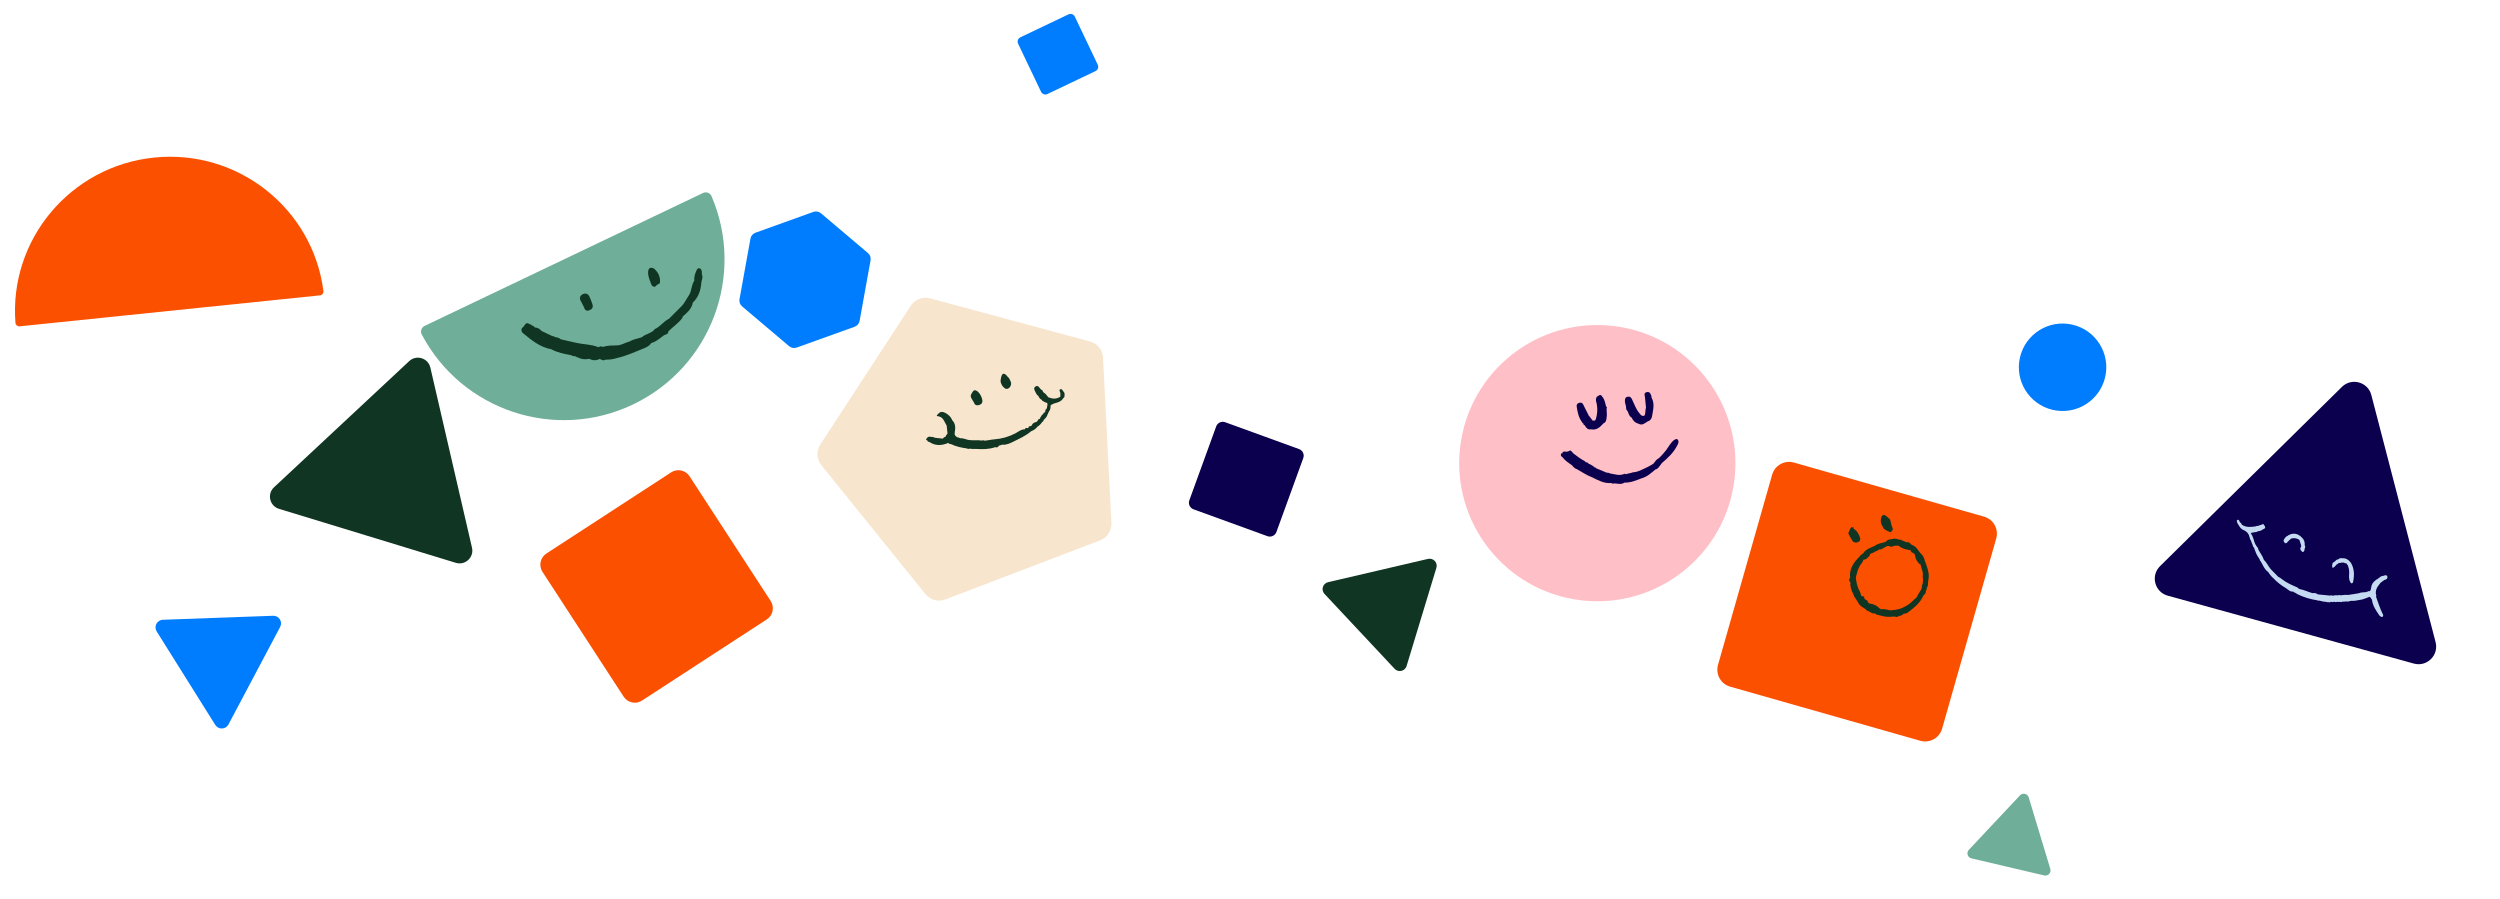 <svg width="1546" height="556" viewBox="0 0 1546 556" fill="none" xmlns="http://www.w3.org/2000/svg">
<path d="M1109.36 286.041L1226.97 319.513C1232.77 321.162 1236.12 327.19 1234.47 332.986L1201 450.596C1199.35 456.391 1193.33 459.748 1187.53 458.099L1069.92 424.627C1064.12 422.978 1060.77 416.95 1062.42 411.154L1095.89 293.544C1097.54 287.748 1103.57 284.388 1109.36 286.041Z" fill="#FC5001"/>
<path d="M1163.38 319.992C1163.65 319.074 1164.09 318.497 1165.03 318.415C1165.71 318.355 1168.72 320.826 1168.95 321.597C1169.46 323.272 1169.57 325.069 1170.4 326.664C1170.83 327.504 1170.14 328.044 1169.72 328.605C1169.26 329.227 1168.67 329.082 1168.05 328.742C1166.59 327.949 1164.86 327.505 1164.37 325.817C1163.02 323.915 1162.78 322.044 1163.38 319.992Z" fill="#103523"/>
<path d="M1150.08 331.999C1150.58 333.276 1150.61 334.477 1149.13 335.211C1147.89 335.828 1146.3 335.582 1145.48 334.379C1144.65 333.165 1144.06 331.798 1143.32 330.521C1142.7 329.467 1143.37 328.722 1143.86 327.922C1143.81 327.341 1143.91 326.852 1144.58 326.712L1144.59 326.708C1144.71 325.973 1144.98 325.58 1145.7 326.219L1145.73 326.225C1145.89 326.031 1146.1 325.995 1146.25 326.198C1146.39 326.408 1146.28 326.582 1146.03 326.655L1146.04 326.662C1146.27 326.718 1146.4 326.863 1146.42 327.104C1148.39 328.157 1149.3 330.042 1150.08 331.999Z" fill="#103523"/>
<path d="M1156.57 378.475C1156.12 378.403 1155.72 378.241 1155.45 377.861C1154.4 377.955 1154.09 376.935 1153.4 376.496C1151.85 375.542 1150.17 374.729 1149.29 372.989C1149.18 372.807 1149.07 372.632 1148.97 372.457C1148.41 371.564 1147.86 370.661 1147.3 369.761C1146.16 368.664 1146.2 366.953 1145.23 365.767C1144.73 364.01 1143.98 362.29 1144.36 360.388C1143.89 359.433 1142.77 358.529 1144.12 357.42C1143.41 351.832 1146.28 347.805 1149.95 344.139C1150.47 343.154 1151.54 342.791 1152.28 342.05L1152.3 341.991C1154.02 339.46 1156.86 338.721 1159.42 337.533C1161.37 335.979 1163.83 335.843 1166.08 335.116C1167.26 333.434 1169.13 333.538 1170.87 333.267C1171.34 332.883 1171.8 332.888 1172.27 333.274L1172.3 333.284C1172.64 333.096 1172.93 333.16 1173.17 333.458L1173.18 333.461C1173.53 333.266 1173.82 333.359 1174.06 333.657L1174.06 333.73C1175.04 333.492 1175.85 333.925 1176.65 334.396C1177.72 334.598 1178.56 335.481 1179.79 335.331C1180.67 335.226 1181.32 335.831 1181.66 336.664C1182.02 336.585 1182.28 336.713 1182.46 337.024C1184.79 337.819 1185.9 339.875 1187.25 341.671C1187.44 341.707 1187.53 341.817 1187.52 342.008C1189.22 343.344 1190 345.177 1190.4 347.224C1190.5 347.403 1190.6 347.593 1190.7 347.772C1191.71 350.705 1192.9 353.605 1192.74 356.811C1192.61 357.763 1192.49 358.722 1192.36 359.675C1192.37 359.755 1192.37 359.85 1192.33 359.977C1192.21 361.192 1192.45 362.495 1191.47 363.5C1191.7 364.197 1191.46 364.755 1190.93 365.211C1191.11 366.476 1190.63 367.411 1189.53 368.043C1187.64 372.679 1183.9 375.645 1180.09 378.555C1179.23 379.209 1178.28 379.596 1177.18 379.505C1176.52 380.698 1175.24 380.663 1174.17 381.026C1173.56 381.402 1172.96 381.821 1172.22 381.315L1172.17 381.313C1171.84 381.533 1171.55 381.51 1171.29 381.202C1168.8 381.614 1166.33 381.573 1163.88 380.901C1163.01 380.683 1162.14 380.465 1161.27 380.247C1160.71 380.264 1160.29 380.048 1160.04 379.553C1159.72 379.674 1159.46 379.583 1159.25 379.324C1158.23 379.425 1157.29 379.272 1156.57 378.475ZM1147.31 369.768C1147.37 369.762 1147.43 369.759 1147.48 369.764C1147.43 369.748 1147.37 369.755 1147.31 369.768ZM1181.02 337.092C1181.03 337.099 1181.03 337.099 1181.02 337.092C1181.02 337.096 1181.01 337.092 1181 337.089C1180.99 337.093 1180.98 337.097 1180.98 337.097C1181 337.104 1181.03 337.106 1181.07 337.116C1181.06 337.108 1181.06 337.101 1181.05 337.094C1181.05 337.098 1181.04 337.095 1181.02 337.092C1181.03 337.099 1181.03 337.099 1181.02 337.092ZM1172.75 333.707L1172.75 333.711C1172.75 333.726 1172.77 333.736 1172.77 333.736C1172.77 333.736 1172.76 333.722 1172.75 333.707ZM1185.31 369.287C1185.69 368.533 1186.02 367.755 1186.53 367.094C1186.54 367.072 1186.55 367.057 1186.55 367.039C1186.65 366.796 1186.76 366.567 1186.89 366.341C1187.02 366.137 1187.16 365.947 1187.3 365.751C1187.31 365.736 1187.31 365.725 1187.32 365.717C1187.39 365.626 1187.44 365.539 1187.51 365.455C1187.6 365.319 1187.69 365.183 1187.79 365.047C1187.78 364.673 1187.99 364.418 1188.27 364.222C1188.33 364.069 1188.38 363.92 1188.42 363.757C1188.43 363.551 1188.44 363.352 1188.45 363.146C1188.44 362.945 1188.45 362.736 1188.5 362.532C1188.51 362.439 1188.54 362.357 1188.55 362.265C1188.56 362.232 1188.56 362.195 1188.58 362.165C1188.6 362.091 1188.61 362.017 1188.63 361.939C1188.64 361.935 1188.71 361.653 1188.72 361.649C1188.77 361.459 1188.82 361.263 1188.89 361.076C1188.9 361.08 1188.96 360.791 1188.97 360.798C1189.01 360.605 1189.05 360.413 1189.1 360.227C1189.13 360.042 1189.14 359.858 1189.16 359.674C1189.12 359.437 1189.11 359.207 1189.18 358.98C1189.18 358.884 1189.19 358.789 1189.2 358.696C1189.22 358.641 1189.24 358.581 1189.26 358.525C1188.78 356.987 1189.29 355.377 1188.99 353.827C1188.53 352.234 1188.08 350.643 1187.63 349.049C1187.42 348.989 1187.21 348.899 1187.01 348.765C1185.53 347.345 1184.55 345.654 1184.2 343.615C1184.24 343.459 1184.29 343.299 1184.34 343.151C1184.13 343.035 1183.96 342.874 1183.85 342.644C1183.84 342.586 1183.83 342.535 1183.82 342.477C1183.52 342.277 1183.22 342.078 1182.91 341.883C1181.9 341.678 1181.64 340.846 1181.32 340.072C1181.13 340.117 1180.95 340.143 1180.76 340.126C1180.2 340.026 1179.64 339.934 1179.08 339.823C1177.33 339.42 1175.71 338.741 1174.27 337.657C1174.21 337.579 1174.15 337.508 1174.09 337.426C1173.36 337.385 1172.62 337.477 1171.89 337.425C1171.53 337.569 1171.17 337.703 1170.8 337.815C1170.1 338.062 1169.41 338.207 1168.68 337.946C1168.23 337.668 1167.84 337.557 1167.48 337.544C1166.73 337.794 1166.04 338.236 1165.31 338.558C1164.99 338.788 1164.68 339.019 1164.35 339.177C1163.99 339.376 1163.62 339.554 1163.23 339.696C1163.01 339.772 1162.79 339.818 1162.56 339.843C1162.49 339.894 1162.38 339.895 1162.25 339.827C1162.19 339.816 1162.12 339.808 1162.06 339.796C1162.01 339.765 1161.98 339.755 1161.94 339.739C1161.87 339.797 1161.77 339.878 1161.77 339.878L1161.67 339.908C1161.65 340.048 1161.65 340.21 1161.52 340.216C1161.32 340.393 1161.09 340.528 1160.84 340.613C1160.65 340.666 1160.45 340.711 1160.25 340.757C1159.22 341.404 1158.15 341.961 1156.98 342.34C1156.8 342.458 1156.63 342.576 1156.44 342.687C1156.44 342.679 1156.43 342.683 1156.43 342.676C1156.39 342.972 1156.34 343.26 1156.25 343.535C1155.1 344.683 1154.13 346.161 1152.3 346.117C1152.24 346.942 1151.77 347.605 1151.27 348.239C1149.63 350.319 1148.66 352.684 1148.14 355.264C1147.88 355.954 1147.73 356.647 1147.66 357.343C1147.97 360.421 1148.7 363.393 1150.27 366.159C1150.47 366.517 1150.75 366.838 1150.5 367.279L1150.53 367.27C1150.79 367.765 1151.05 368.259 1151.3 368.754C1151.56 368.67 1151.82 368.618 1152.1 368.675C1152.78 369.019 1153.08 369.567 1152.98 370.327C1152.96 370.346 1152.95 370.361 1152.94 370.376C1153.31 370.572 1153.69 370.765 1154.07 370.938C1154.73 371.283 1155.12 371.816 1155.17 372.573C1155.16 372.588 1155.16 372.599 1155.16 372.617C1155.51 372.565 1155.68 372.748 1155.78 373.07C1155.98 373.08 1156.11 373.188 1156.16 373.384C1156.21 373.349 1156.24 373.31 1156.29 373.275C1158.53 373.487 1160.45 374.4 1162.06 375.971C1162.06 376.037 1162.04 376.093 1162.02 376.149C1162.56 376.114 1162.89 376.415 1163.17 376.835C1163.16 376.847 1163.17 376.854 1163.16 376.865C1165.08 376.343 1166.87 376.993 1168.69 377.433C1171.09 377.326 1173.42 376.977 1175.64 376.236C1178.47 375.01 1181.14 373.523 1183.3 371.174C1183.51 370.956 1183.72 370.745 1183.96 370.547C1184.45 370.176 1184.91 369.76 1185.31 369.287Z" fill="#103523"/>
<path d="M1241.63 536.091L1219.13 530.817C1216.74 530.256 1215.85 527.321 1217.54 525.528L1233.35 508.682L1249.17 491.837C1250.85 490.043 1253.84 490.743 1254.55 493.097L1261.23 515.216L1267.91 537.335C1268.62 539.69 1266.52 541.925 1264.13 541.364L1241.63 536.091Z" fill="#6FAE99"/>
<path d="M1269.33 253.444C1254.79 250.036 1245.76 235.486 1249.17 220.946C1252.58 206.406 1267.13 197.382 1281.67 200.79C1296.21 204.198 1305.23 218.748 1301.82 233.288C1298.42 247.828 1283.87 256.852 1269.33 253.444Z" fill="#007DFF"/>
<path d="M805.947 283.269L789.337 328.977C788.52 331.226 786.031 332.388 783.782 331.571L738.074 314.961C735.826 314.144 734.664 311.655 735.481 309.406L752.091 263.698C752.908 261.449 755.397 260.287 757.646 261.105L803.354 277.715C805.603 278.532 806.764 281.021 805.947 283.269Z" fill="#0B004E"/>
<path d="M134.812 382.029L100.713 383.263C97.094 383.394 94.967 387.399 96.891 390.469L115.008 419.381L133.126 448.294C135.049 451.364 139.577 451.201 141.282 447.998L157.263 417.853L173.243 387.707C174.94 384.505 172.538 380.664 168.91 380.796L134.812 382.029V382.029Z" fill="#007DFF"/>
<path d="M1416.62 389.356L1340.52 368.365C1332.43 366.134 1329.79 355.988 1335.77 350.097L1392 294.681L1448.23 239.266C1454.21 233.375 1464.32 236.163 1466.43 244.286L1486.3 320.692L1506.17 397.098C1508.28 405.221 1500.81 412.578 1492.72 410.347L1416.62 389.356Z" fill="#0B004E"/>
<path d="M1473.62 379.983C1471.8 376.444 1470.7 372.631 1469.31 368.921C1469.57 368.563 1469.66 368.196 1469.35 367.819C1468.8 365.273 1469.83 363.223 1471.39 361.34C1471.67 360.997 1471.95 360.66 1472.23 360.317C1473.01 359.742 1473.79 359.167 1474.57 358.585C1475.86 358.519 1476.59 357.584 1476.35 356.584C1476.06 355.406 1474.9 355.662 1473.96 356.07C1472.51 356.082 1471.56 357.072 1470.51 357.858C1470.37 357.973 1470.25 358.097 1470.12 358.211C1469.71 358.3 1469.32 358.429 1469.1 358.826C1467.43 359.97 1466.51 361.571 1466.29 363.55C1466.2 364.271 1466.02 364.92 1465.62 365.517L1465.62 365.537C1465.11 365.562 1464.58 365.457 1464.16 365.885L1464.14 365.889C1463.85 365.775 1463.62 365.844 1463.45 366.104L1463.41 366.113C1461.81 366.409 1460.12 366.141 1458.59 366.9C1456.44 367.242 1454.29 367.578 1452.14 367.92C1450.58 367.771 1449.05 367.915 1447.52 368.159C1446.86 367.837 1446.22 368.065 1445.57 368.197C1445.19 367.957 1444.79 368.128 1444.4 368.173C1443.84 367.917 1443.37 368.178 1442.9 368.44C1442.13 368.129 1441.34 368.121 1440.54 368.277C1438.14 368.037 1435.75 367.797 1433.35 367.568L1433.35 367.548C1432.36 366.832 1431.28 366.552 1430.07 366.803L1430.04 366.82C1427.32 366.009 1424.73 364.752 1421.91 364.224L1421.81 364.082L1421.64 364.131C1421.31 363.836 1421.04 363.435 1420.66 363.267C1417.3 361.804 1413.93 360.396 1411.03 358.072C1410.43 357.589 1409.83 357.049 1409.03 356.869C1407.51 355.311 1405.98 353.75 1404.45 352.192C1404.3 351.981 1404.14 351.769 1403.96 351.607C1402.55 349.853 1401.63 347.746 1399.96 346.191C1399.25 343.761 1397.54 341.869 1396.46 339.644C1396.58 339.344 1396.53 339.094 1396.22 338.93L1396.19 338.875C1396.18 338.427 1395.88 338.193 1395.55 337.978C1395.56 337.788 1395.47 337.667 1395.29 337.614C1395.24 337.14 1395.02 336.768 1394.59 336.534C1394.68 336.241 1394.55 336.025 1394.35 335.832C1393.66 333.753 1393.21 331.576 1391.9 329.75C1393.29 328.895 1395.09 329.446 1396.46 328.452C1397.92 328.612 1398.9 327.556 1400.08 327.008C1400.57 326.778 1401.03 326.491 1400.67 325.811C1400.75 325.249 1400.39 324.989 1399.98 324.75C1400.05 324.104 1399.65 324.015 1399.19 324.16C1398.78 324.281 1398.41 324.525 1398.02 324.716C1397.72 324.562 1397.48 324.67 1397.27 324.902C1396.96 324.845 1396.71 324.935 1396.54 325.224L1396.52 325.235C1396 325.216 1395.47 325.151 1395.01 325.484C1392.03 325.967 1389.07 326.294 1386.36 324.485C1386.28 323.804 1385.75 323.415 1385.29 323.046C1384.68 322.566 1384.79 320.917 1383.64 321.565C1382.71 322.075 1383.6 323.133 1383.82 323.928C1383.89 324.153 1384.12 324.33 1384.27 324.529C1385.07 326.09 1386.09 327.417 1387.85 327.983C1389.64 328.882 1390.76 330.257 1391.14 332.282C1391.28 333.013 1391.51 333.817 1392.09 334.404C1392.15 334.662 1392.2 334.916 1392.26 335.174C1392.5 335.756 1392.75 336.336 1392.99 336.918L1393 336.938C1393.14 337.753 1393.52 338.432 1394.1 339.013C1393.99 339.316 1394.07 339.56 1394.33 339.745C1394.22 340.047 1394.34 340.281 1394.57 340.477C1395.14 342.516 1396.25 344.281 1397.41 346.012C1397.44 346.483 1397.61 346.862 1398.04 347.089C1399.36 349.498 1400.35 352.138 1402.73 353.804C1403.36 354.975 1405 356.961 1405.82 357.538C1408.07 359.958 1410.69 361.991 1413.48 363.623C1414.91 364.447 1416.11 366.127 1418.12 365.833C1418.55 366.147 1418.9 366.604 1419.5 366.594C1419.94 366.89 1420.34 367.241 1420.8 367.471C1424.68 369.41 1428.8 370.569 1433.07 371.256C1433.43 371.536 1433.83 371.585 1434.25 371.391L1434.28 371.4C1435.71 371.897 1437.19 372.169 1438.7 372.227C1438.89 372.277 1439.08 372.323 1439.27 372.373C1439.51 372.573 1439.72 372.518 1439.92 372.314L1439.95 372.313C1440.51 372.616 1441.01 372.572 1441.44 372.074C1442.08 372.373 1442.73 372.472 1443.38 372.075L1443.39 372.047C1444.15 372.612 1444.96 372.123 1445.74 372.166L1445.76 372.171C1446.03 372.39 1446.28 372.358 1446.52 372.134C1447.19 372.312 1447.86 372.516 1448.5 372.051C1449.12 371.949 1449.77 372.32 1450.36 371.905L1450.37 371.903C1450.42 371.875 1450.47 371.857 1450.52 371.836C1450.48 371.861 1450.43 371.889 1450.37 371.903C1451.56 372.142 1452.7 371.949 1453.82 371.544C1455.62 371.677 1457.38 371.406 1459.13 371.013C1461.35 370.839 1463.28 369.754 1465.33 369.063C1466.17 369.334 1466.15 370.348 1466.81 370.768C1467.22 374.518 1469.28 377.499 1471.33 380.49C1471.52 380.773 1471.84 380.987 1472.13 381.185C1472.49 381.435 1472.95 381.726 1473.35 381.429C1473.79 381.089 1473.9 380.51 1473.62 379.983ZM1394.12 339.044C1394.28 339.143 1394.36 339.272 1394.36 339.422C1394.35 339.279 1394.27 339.151 1394.12 339.044ZM1440.52 371.472C1440.54 371.426 1440.57 371.377 1440.62 371.333C1440.59 371.388 1440.58 371.442 1440.57 371.503C1440.55 371.491 1440.53 371.48 1440.52 371.472Z" fill="#C5DBF2"/>
<path d="M1452.75 354.055C1452.7 355.944 1452.36 357.993 1453.35 359.832C1453.57 360.24 1453.77 360.728 1454.24 360.729C1454.84 360.733 1455.09 360.247 1455.2 359.672C1456 355.649 1455.97 351.725 1453.81 348.057C1453.72 347.936 1453.63 347.821 1453.54 347.706C1453.53 347.692 1453.52 347.678 1453.51 347.667C1452.21 346.05 1450.62 345.02 1448.37 345.243C1448.24 345.122 1448.1 345.102 1447.94 345.181C1447.67 344.988 1447.44 345.032 1447.25 345.296L1447.24 345.304C1446.73 345.173 1446.46 345.488 1446.2 345.84C1445.9 345.702 1445.66 345.82 1445.47 346.064L1445.46 346.066C1444.52 346.113 1444.28 347.132 1443.53 347.445C1443.34 347.457 1443.22 347.549 1443.16 347.735C1442.57 347.868 1442.29 348.201 1442.48 348.82C1442.19 349.15 1441.93 349.478 1442.3 349.914C1442.13 350.713 1442.15 351.504 1443.23 350.843C1443.93 350.416 1444.42 349.623 1445 348.994C1445 349 1445 349 1444.99 349.006C1445.27 349.061 1445.5 348.998 1445.61 348.7C1445.73 348.576 1445.87 348.446 1446 348.326C1446.23 348.246 1446.45 348.167 1446.68 348.088L1446.77 348.089C1447.31 348.313 1447.74 347.893 1448.23 347.851C1448.49 348.008 1448.75 348.048 1449.01 347.826C1449.79 348.098 1450.58 348.368 1451.36 348.641L1451.38 348.668C1451.34 349.153 1451.65 349.441 1451.98 349.72C1452.43 351.115 1452.78 352.473 1452.75 354.055ZM1446.61 346.557C1446.61 346.557 1446.6 346.563 1446.61 346.557C1446.6 346.563 1446.6 346.563 1446.61 346.557C1446.61 346.557 1446.6 346.559 1446.61 346.557ZM1448.17 347.545C1448.22 347.566 1448.27 347.586 1448.31 347.607L1448.23 347.845C1448.21 347.74 1448.19 347.641 1448.17 347.545Z" fill="#C5DBF2"/>
<path d="M1422.68 340.103L1422.68 340.132C1423.88 341.695 1424.46 341.746 1425.05 340.353L1425.05 340.337C1425.26 340.078 1425.25 339.825 1425.03 339.588C1425.52 338.814 1425.81 338.019 1425.22 337.159C1425.41 335.193 1424.81 333.529 1423.29 332.231C1423.08 331.972 1422.83 331.759 1422.56 331.575C1420.31 329.738 1417.68 329.538 1415.1 331.057C1414.93 331.071 1414.82 331.154 1414.76 331.314C1413.59 331.714 1412.97 332.686 1412.38 333.665C1411.87 334.539 1412.37 335.249 1412.99 335.762C1413.63 336.283 1414.14 335.761 1414.55 335.272C1415.3 334.389 1416.11 333.571 1417.09 332.939C1418.86 332.692 1420.57 332.716 1422 334.019C1422.34 335.105 1422.69 336.192 1423.03 337.278C1422.89 337.563 1422.9 337.822 1423.15 338.036C1422.39 338.585 1422.48 339.327 1422.68 340.103Z" fill="#C5DBF2"/>
<path d="M575.175 184.5L674.069 211.172C678.625 212.397 681.872 216.419 682.112 221.135L687.299 323.43C687.536 328.137 684.717 332.468 680.308 334.152L584.622 370.7C580.213 372.384 575.225 371.035 572.263 367.369L507.934 287.663C504.972 283.996 504.711 278.833 507.286 274.876L563.218 189.067C565.794 185.11 570.625 183.265 575.175 184.5Z" fill="#F8E5CD"/>
<path d="M601.593 242.148C602.161 241.317 602.766 241.156 603.608 241.501C605.533 242.292 607.324 245.511 607.498 247.734C607.633 249.49 606.565 250.161 605.376 250.492C604.3 250.798 602.97 250.762 602.445 249.226C602.253 248.677 601.843 248.201 601.536 247.696C599.869 245.052 599.917 244.604 601.593 242.148Z" fill="#103523"/>
<path d="M624.051 233.927C624.635 235.204 625.027 235.818 625.19 236.474C625.556 237.984 624.751 239.642 623.48 240.242C621.915 240.989 620.998 239.874 620.154 238.951C619.569 238.315 619.211 237.425 618.9 236.588C618.398 235.227 619.402 231.195 620.38 231.137C622.084 231.03 622.755 232.878 623.951 233.781C624.174 233.951 624.246 234.3 624.051 233.927Z" fill="#103523"/>
<path d="M633.702 265.512L633.709 265.509C634.049 264.538 634.758 264.512 635.577 264.796C635.649 264.663 635.756 264.622 635.903 264.662C636.072 264.116 636.14 263.467 636.981 263.602C637.162 263.55 637.349 263.487 637.531 263.435C637.65 263.241 637.815 263.169 638.037 263.198L638.045 263.195C638.446 261.63 639.763 261.241 641.079 260.852C641.383 260.499 641.676 260.142 641.98 259.789C642.003 259.184 642.487 259.165 642.903 259.059C643.049 258.889 643.202 258.717 643.348 258.547L643.335 258.561C643.257 258.196 643.306 257.888 643.701 257.728C643.978 256.982 644.467 256.427 645.161 256.039C645.22 255.525 645.445 255.15 646.001 255.069L646.042 255.036C646.129 254.783 646.262 254.557 646.443 254.365L646.467 254.268C646.317 253.598 646.701 253.179 647.169 252.798C647.172 252.622 647.255 252.494 647.411 252.399C647.431 251.347 648.017 250.334 647.631 249.254C646.92 248.771 645.91 248.928 645.326 248.178C644.771 248.127 644.473 247.784 644.305 247.296C643.175 246.842 642.575 245.913 642.116 244.851C640.837 244.051 640.488 242.631 639.831 241.417C639.42 240.662 639.392 239.787 640.063 239.224C640.902 238.526 641.862 238.422 642.591 239.504C643.017 239.999 643.443 240.494 643.861 240.992C644.373 241.068 644.736 241.307 644.81 241.867C644.898 242.052 644.994 242.235 645.082 242.42C645.304 242.45 645.424 242.579 645.431 242.805C646.756 243.404 647.353 244.737 648.315 245.694C650.831 246.724 653.311 246.9 655.702 245.329C655.772 244.135 655.92 242.938 655.285 241.804C655.108 241.477 655.208 240.982 655.621 240.755C656.006 240.546 656.48 240.593 656.713 240.925C657.473 242.021 658.759 242.907 658.254 244.547L658.247 244.576C658.454 245.278 658.13 245.761 657.576 246.148C656.28 248.45 653.938 248.932 651.674 249.551C650.948 250.153 649.45 250.111 649.613 251.435C649.821 253.127 648.81 254.224 648.113 255.499L648.099 255.531C648.247 255.895 648.08 256.125 647.76 256.274C647.507 257.862 646.281 258.786 645.293 259.874C645.403 260.507 644.941 260.719 644.502 260.948L644.494 260.951C643.736 262.136 642.774 263.108 641.571 263.84C640.569 265.257 639.126 266.072 637.572 266.735C634.343 269.557 630.413 271.233 626.658 273.114C624.581 274.153 622.29 275.274 619.749 274.982C619.045 275.206 618.342 275.431 617.638 275.656C617.224 276.823 616.327 276.771 615.371 276.54C611.664 277.859 607.836 277.848 603.985 277.643L603.967 277.641C602.937 277.631 601.912 277.611 600.882 277.601C600.804 277.604 600.734 277.604 600.661 277.597C599.816 277.13 598.838 278.013 598.025 277.332C594.567 276.846 591.161 276.173 588.012 274.587C587.3 274.745 586.843 274.305 586.359 273.911C582.3 275.663 578.338 275.808 574.541 273.215L574.441 273.253C573.831 273.284 573.613 272.876 573.475 272.376L573.448 272.352C572.884 272.137 572.345 271.922 572.979 271.215L572.984 271.205C573.677 270.15 574.616 269.783 575.836 270.176C576.606 270.172 577.364 270.18 578.001 270.7C579.648 270.878 581.295 271.056 582.945 271.242L583.169 271.139C583.499 270.442 584.254 270.329 584.808 269.942C584.952 269.194 585.483 268.702 585.953 268.163C585.775 266.503 585.597 264.843 585.419 263.183C583.895 260.87 583.395 257.632 579.668 257.336C578.945 257.279 579.479 256.426 580.057 256.126C580.057 256.126 580.069 256.113 580.074 256.102L580.091 256.078C581.332 254.411 582.918 254.454 584.545 255.315C586.512 256.353 588.085 257.831 588.924 259.958C590.958 261.953 590.892 264.768 590.453 266.97C590.04 269.058 590.718 269.685 592.088 270.469C592.712 270.45 593.234 270.759 593.762 271.04L593.788 271.039C595.707 270.805 597.384 271.866 599.242 272.113C601.921 272.467 604.586 272.028 607.234 272.438C607.698 272.252 608.154 272.068 608.586 272.509C610.667 272.468 612.658 271.848 614.752 271.706C619.394 271.389 623.821 270.119 628.012 267.931C629.81 266.99 631.431 265.423 633.702 265.512ZM648.045 253.622C648.042 253.614 648.039 253.606 648.039 253.606C648.016 253.615 648.001 253.621 647.978 253.63C648.002 253.647 648.029 253.672 648.045 253.692C648.044 253.666 648.054 253.645 648.053 253.619C648.053 253.619 648.045 253.622 648.045 253.622ZM616.988 273.817C616.969 273.859 616.966 273.896 616.967 273.922C616.975 273.919 616.99 273.913 616.998 273.91C616.994 273.876 616.985 273.853 616.988 273.817ZM619.834 274.607C619.819 274.613 619.796 274.622 619.78 274.628C619.754 274.743 619.749 274.868 619.76 274.986C619.751 274.849 619.792 274.728 619.834 274.607ZM592.902 274.026C592.932 274.058 592.962 274.091 592.992 274.123C592.988 274.089 592.966 274.054 592.91 274.023L592.902 274.026L592.907 274.015C592.902 274.026 592.902 274.026 592.902 274.026Z" fill="#103523"/>
<path d="M677.473 43.954L647.705 58.153C646.241 58.851 644.487 58.23 643.789 56.766L629.59 26.999C628.892 25.534 629.513 23.781 630.977 23.082L660.745 8.884C662.209 8.185 663.962 8.806 664.661 10.271L678.859 40.038C679.558 41.502 678.937 43.256 677.473 43.954Z" fill="#007DFF"/>
<path d="M474.2 383.029L397.026 433.228C393.229 435.698 388.143 434.621 385.673 430.824L335.474 353.651C333.004 349.854 334.081 344.767 337.878 342.298L415.052 292.098C418.849 289.629 423.935 290.706 426.405 294.503L476.604 371.676C479.074 375.473 477.996 380.559 474.2 383.029Z" fill="#FC5001"/>
<path d="M852.173 352.821L821.273 360.021C817.993 360.786 816.762 364.817 819.07 367.283L840.755 390.441L862.44 413.599C864.746 416.057 868.848 415.101 869.83 411.877L879.045 381.519L888.26 351.16C889.242 347.936 886.361 344.855 883.074 345.621L852.173 352.821Z" fill="#103523"/>
<path d="M211.249 262.328L169.445 301.338C165.008 305.479 166.706 312.883 172.527 314.662L227.21 331.357L281.893 348.051C287.704 349.819 293.253 344.641 291.89 338.722L279.01 283.017L266.131 227.312C264.768 221.393 257.5 219.167 253.052 223.318L211.249 262.328Z" fill="#103523"/>
<path d="M531.581 198.445L538.357 160.949C538.657 159.288 538.048 157.588 536.755 156.496L507.671 131.88C506.378 130.789 504.604 130.468 503.01 131.038L467.15 143.918C465.557 144.487 464.391 145.867 464.091 147.528L457.315 185.024C457.015 186.685 457.624 188.385 458.917 189.477L488.001 214.093C489.294 215.184 491.068 215.505 492.661 214.935L528.522 202.056C530.107 201.485 531.28 200.106 531.581 198.445Z" fill="#007DFF"/>
<path d="M434.725 119.348C436.718 118.396 439.115 119.243 439.987 121.272C460.936 170.024 439.789 227.037 391.478 250.103C343.166 273.169 285.536 253.767 260.796 206.825C259.766 204.871 260.616 202.475 262.609 201.524L434.725 119.348Z" fill="#6FAE99"/>
<path d="M372.784 214.524C375.744 213.574 378.811 213.644 381.865 213.575C384.525 213.422 386.703 211.746 389.245 211.25C391.566 209.779 394.281 209.418 396.833 208.599C399.219 206.37 402.963 206.281 404.986 203.463C408.384 202.022 410.377 198.646 413.718 197.123L413.725 197.12C416.402 194.434 419.068 191.745 421.745 189.06C423.45 187.192 424.478 184.876 425.897 182.827C427.858 180.012 427.415 176.401 429.323 173.628C429.164 171.507 429.688 169.522 430.547 167.614C430.929 166.759 431.311 165.696 432.503 165.89C433.632 166.068 433.825 167.157 434.021 168.08C434.115 168.525 433.996 169.018 433.976 169.49C434.964 171.389 433.802 173.215 433.67 175.049C433.33 179.624 431.911 183.861 428.425 187.132C427.78 191.163 424.747 193.446 421.983 195.929L422.206 196.149L422.069 196.432C419.698 199.834 416.157 202.042 413.293 204.944L413.318 204.978C413.293 206.979 411.337 206.723 410.303 207.543L410.255 207.576C410.066 207.847 409.818 208.029 409.512 208.13C407.408 209.734 405.393 211.467 402.724 212.134C401.652 213.862 399.928 214.703 398.149 215.426C392.617 217.667 387.18 220.181 381.304 221.452C379.064 222.258 376.738 222.407 374.388 222.43L374.362 222.433C373.075 223.274 372.008 222.485 370.9 221.952C368.733 223.041 366.578 223.035 364.432 221.889C361.978 222.416 359.61 222.267 357.382 221.006C356.86 221.073 356.475 220.876 356.227 220.413C355.727 220.488 355.251 220.48 354.893 220.033C354.337 220.39 353.888 220.249 353.532 219.712C349.232 218.904 344.914 218.151 341.005 216.031L341.075 216.006C333.932 214.777 328.615 210.278 323.271 205.893C322.191 205.001 322.229 203.139 323.23 202.48C324.503 201.645 325.012 198.433 327.605 200.554C328.219 200.47 328.625 200.712 328.801 201.309L328.815 201.32C329.595 201.357 330.201 201.694 330.599 202.375L330.597 202.485C332.366 202.54 333.77 203.331 334.908 204.649L334.893 204.656C337.172 205.739 339.446 206.832 341.728 207.922C342.27 207.763 342.688 207.936 342.987 208.41L343.031 208.426C344.406 208.623 345.761 208.857 346.839 209.84C350.04 210.61 353.271 211.292 356.464 212.028C360.946 213.066 365.656 212.87 369.959 214.693C370.885 214.35 371.795 213.879 372.784 214.524ZM339.296 210.036C339.398 210.079 339.468 210.091 339.512 210.088C339.501 210.066 339.49 210.044 339.472 210.025C339.425 210.039 339.362 210.041 339.296 210.036Z" fill="#103523"/>
<path d="M359.01 185.844C358.137 184.055 358.855 182.667 360.434 181.905C362.043 181.127 363.57 181.624 364.441 183.26C365.03 184.36 365.396 185.583 365.855 186.753C365.954 186.942 366.024 187.127 366.076 187.292C366.784 189.079 367.046 190.752 364.641 191.8C361.967 192.968 361.484 190.892 360.745 189.193C361.036 189.499 361.311 189.731 361.586 189.908C361.347 189.578 361.081 189.287 360.745 189.193C360.168 188.079 359.561 186.98 359.01 185.844Z" fill="#103523"/>
<path d="M408.162 174.095L408.151 174.128C408.279 175.138 407.721 175.605 406.823 175.797L406.546 176.129L406.14 176.269C404.89 178.309 403.184 176.962 402.845 176.044C401.93 173.557 400.686 171.064 400.791 168.298C400.884 165.793 402.088 164.928 404.453 166.078L404.482 166.101C406.887 168.23 408.247 170.831 408.162 174.095Z" fill="#103523"/>
<path d="M1072.6 296.375C1078.1 249.531 1044.59 207.095 997.745 201.592C950.901 196.089 908.465 229.604 902.962 276.449C897.459 323.293 930.974 365.729 977.819 371.232C1024.66 376.735 1067.1 343.22 1072.6 296.375Z" fill="#FFBFC6"/>
<path d="M1016.91 257.022C1017.8 255.446 1017.31 253.619 1017.87 251.979C1017.67 249.882 1017.5 247.775 1017.25 245.683C1017.11 244.451 1016.33 243.022 1018.26 242.519C1020.15 242.02 1020.69 243.415 1021.18 244.783C1021.29 245.107 1021.27 245.482 1021.3 245.829C1023.45 249.689 1022.24 253.681 1021.6 257.586C1021.4 258.846 1020.51 260.179 1018.96 260.584C1017.18 261.631 1015.57 263.407 1013.19 261.978L1013.18 261.979C1011.14 261.489 1009.85 260.182 1009.07 258.288C1007.61 257.54 1007.25 256.057 1006.69 254.705C1006.57 254.502 1006.46 254.299 1006.34 254.09C1005.49 253.305 1005.57 252.249 1005.5 251.237C1005.26 250.11 1004.83 249.04 1004.82 247.839C1004.8 246.152 1005.61 245.214 1007.25 245.284C1008.56 245.34 1008.93 246.357 1009.41 247.334C1010.76 250.093 1011.73 253.051 1013.74 255.463C1014.57 256.48 1015.29 257.671 1016.91 257.022ZM1013.21 258.213C1013.21 258.22 1013.22 258.226 1013.22 258.233C1013.22 258.213 1013.22 258.199 1013.21 258.186C1013.21 258.193 1013.21 258.2 1013.21 258.213Z" fill="#0B004E"/>
<path d="M993.419 259.067C993.195 260.316 992.901 261.323 991.61 261.778C989.545 264.034 987.443 266.205 983.935 265.49C981.836 265.905 980.86 264.554 980.009 262.999C980.168 262.798 980.283 262.629 980.354 262.493C980.211 262.651 980.068 262.81 980.009 262.999C979.324 262.864 979.167 262.328 979.052 261.754C978.619 261.744 978.406 261.486 978.351 261.073C976.217 258.258 975.576 254.929 975.038 251.555C974.846 250.328 975.232 249.526 976.456 249.139C977.628 248.772 978.488 248.961 979.063 250.177C980.113 252.384 981.252 254.553 982.353 256.74C983.194 257.857 984.033 258.967 984.874 260.084C985.808 260.164 986.569 260.371 986.955 258.948C987.742 256.046 988.019 253.224 987.505 250.232C987.26 248.775 986.416 247.226 987.298 245.711C987.336 245.632 987.375 245.56 987.441 245.485L987.411 245.407C987.533 245.292 987.652 245.217 987.78 245.154C989.7 243.848 989.929 243.956 991.143 245.671C992.411 247.319 992.642 249.345 993.185 251.26C993.753 251.673 993.846 252.175 993.49 252.771C993.697 254.874 993.799 256.949 993.419 259.067ZM982.068 257.01C982.106 257.046 982.138 257.09 982.175 257.119C982.263 257.007 982.322 256.879 982.353 256.733C982.263 256.832 982.165 256.917 982.068 257.01Z" fill="#0B004E"/>
<path d="M965.416 280.404C965.651 280.444 965.877 280.418 966.097 280.338C966.098 280.344 966.098 280.344 966.099 280.351C966.319 279.467 966.786 279.068 967.796 279.274C968.952 279.51 970.032 279.166 971 278.492C971.719 278.982 972.389 279.511 972.831 280.283L972.839 280.289C974.245 281.333 975.651 282.376 977.05 283.421L977.297 283.399L977.424 283.614C977.484 283.607 977.53 283.655 977.572 283.731C978.546 284.542 979.947 284.742 980.695 285.877C981.257 285.892 981.836 285.871 982.115 286.521L982.159 286.556C983.466 287.328 984.942 287.823 986.021 288.959L986.058 288.988C986.45 288.99 986.779 289.086 986.916 289.509C989.176 290.459 991.434 291.403 993.694 292.353C994.572 292.068 995.244 292.732 996.035 292.848C998.612 293.228 1001.16 294.253 1003.81 293.285C1004.39 292.981 1004.93 292.857 1005.33 293.263C1005.35 293.254 1005.38 293.25 1005.39 293.241C1006.8 292.746 1008.31 292.677 1009.69 292.109C1011.45 291.99 1013.06 291.496 1014.7 290.764C1017.35 289.581 1019.97 288.375 1022.41 286.786C1023.43 285.585 1024.21 284.142 1025.71 283.412C1026.93 282.472 1027.82 281.219 1028.88 280.128C1030.9 278.055 1032.08 275.403 1033.99 273.261C1035.41 271.655 1036.91 271.041 1037.56 271.923C1038.48 273.166 1037.73 274.429 1037.15 275.557C1034.92 279.933 1031.42 283.227 1027.72 286.337C1027.33 286.875 1026.94 287.408 1026.55 287.946C1025.75 288.891 1025.15 290.077 1023.74 290.303C1021.11 292.47 1018.62 294.856 1015.19 295.779C1011.74 297.102 1008.34 298.569 1004.53 298.443C1002.46 299.928 1000.2 298.91 998.025 298.923C997.453 299.233 996.945 299.164 996.491 298.691C991.953 299.156 988.214 296.935 984.368 295.07C981.111 293.906 978.332 291.861 975.33 290.228C973.956 289.796 972.991 288.828 972.12 287.742C970.041 286.257 967.837 284.915 966.299 282.8C965.336 282.251 964.93 281.495 965.416 280.404ZM1024.76 285.78C1024.76 285.801 1024.74 285.822 1024.74 285.843C1024.77 285.846 1024.8 285.849 1024.83 285.859C1024.81 285.828 1024.78 285.804 1024.76 285.78ZM1000.54 295.237C1000.55 295.236 1000.56 295.248 1000.58 295.246C1000.57 295.24 1000.57 295.233 1000.57 295.227C1000.56 295.235 1000.54 295.236 1000.54 295.237ZM966.106 280.411C966.111 280.397 966.124 280.389 966.129 280.375C966.122 280.375 966.109 280.377 966.102 280.378C966.104 280.391 966.104 280.398 966.106 280.411Z" fill="#0B004E"/>
<path d="M12.16 201.796C10.842 201.932 9.659 200.967 9.556 199.646C5.55 148.283 43.447 102.786 95.255 97.443C147.064 92.101 193.447 128.896 200.007 180.007C200.176 181.322 199.215 182.508 197.897 182.644L12.16 201.796Z" fill="#FC5001"/>
</svg>
